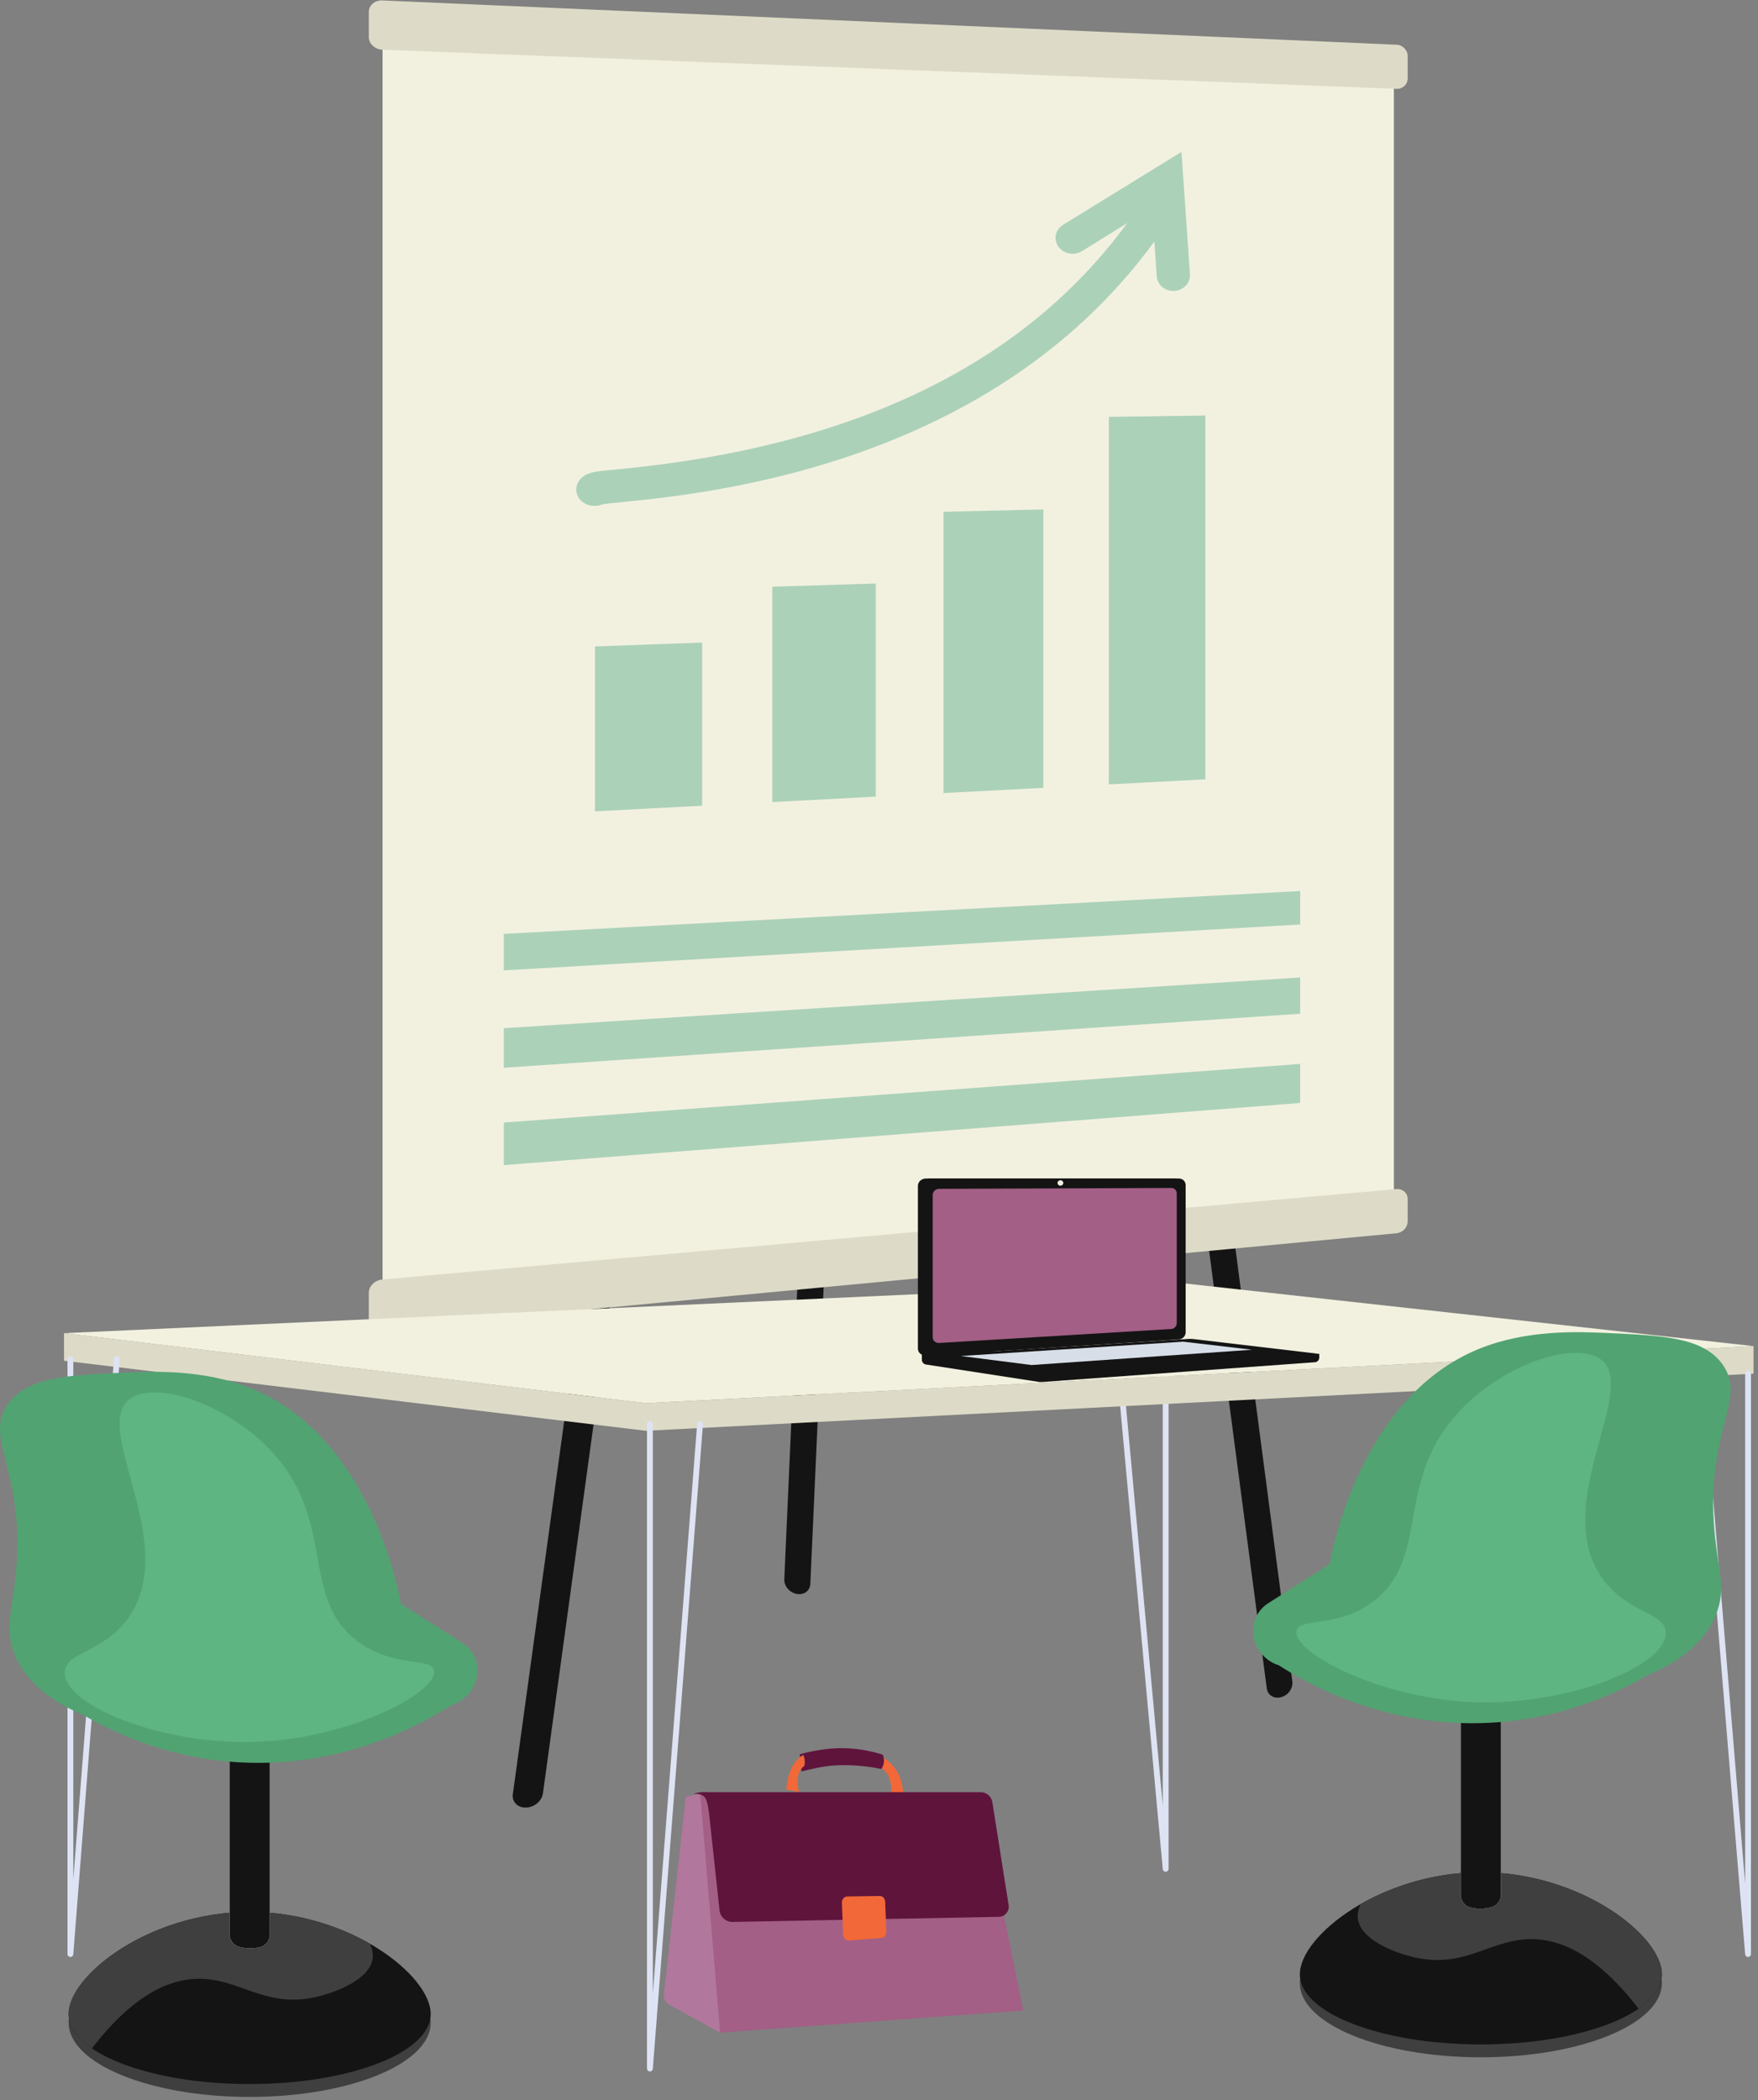 <?xml version="1.0" encoding="utf-8"?>
<svg width="335px" height="400px" viewBox="0 0 335 400" version="1.1" xmlns:xlink="http://www.w3.org/1999/xlink" xmlns="http://www.w3.org/2000/svg">
  <rect x="0" y="0" width="335" height="400" fill="#808080" stroke="none"/>
  <defs>
    <path d="M0 0L197.964 0L197.964 16.841L0 16.841L0 0Z" transform="translate(0.124 0.082)" id="path_1" />
    <path d="M0 0L68.991 0L68.991 28.289L0 28.289L0 0Z" transform="translate(0.036 0.151)" id="path_2" />
    <path d="M0 0L90.991 0L90.991 74.485L0 74.485L0 0Z" transform="translate(0 0.133)" id="path_3" />
    <path d="M0.278 0.006C0.059 0.065 0.01 0.568 0.001 0.971L0.001 0.971C-0.019 1.909 0.203 2.544 0.387 2.925L0.387 2.925C0.524 3.208 0.615 3.354 0.721 3.349L0.721 3.349C0.853 3.343 0.941 3.112 0.997 2.96L0.997 2.96C1.091 2.706 1.194 2.295 1.106 1.456L1.106 1.456C1.038 0.806 0.928 0.601 0.879 0.517L0.879 0.517C0.768 0.329 0.521 0 0.321 0L0.321 0C0.307 0 0.292 0.002 0.278 0.006" transform="translate(0.132 0.013)" id="path_4" />
    <path d="M0 1.279L4.763 1.279C4.763 1.279 4.731 0.233 4.104 0L4.104 0C0.117 0 0 1.279 0 1.279" transform="translate(0.041 0.116)" id="path_5" />
    <path d="M0.526 0.416C0.328 0.518 0.153 0.631 0 0.745L0 0.745L0.427 0.612C1.113 0.434 2.06 0.67 2.413 1.277L2.413 1.277C2.847 2.023 3.004 3.749 3.099 4.604L3.099 4.604C3.369 7.037 5.029 22.17 5.029 22.17L5.029 22.17C5.154 23.446 6.253 24.412 7.552 24.388L7.552 24.388L57.88 22.081C58.262 22.073 58.639 21.968 58.955 21.755L58.955 21.755C59.613 21.311 59.91 20.539 59.757 19.807L59.757 19.807L57.208 1.783C56.992 0.747 56.068 0.003 54.996 0.003L54.996 0.003L2.914 0.003C2.781 0.003 2.637 0 2.482 0L2.482 0C1.929 0 1.25 0.041 0.526 0.416" transform="translate(0.084 0.178)" id="path_6" />
    <path d="M1.269 0.008C0.542 0.017 -0.031 0.543 0.001 1.177L0.001 1.177L0.3 7.176C0.331 7.81 0.955 8.292 1.679 8.246L1.679 8.246L2.397 8.201L9.201 6.941C9.384 6.929 9.556 6.945 9.708 6.961L9.708 6.961C10.101 7.003 10.365 7.044 10.344 6.615L10.344 6.615L10.064 0.989C10.035 0.394 9.484 0.662 8.831 0.67L8.831 0.67L1.991 0L1.269 0.008Z" transform="translate(0.182 0.186)" id="path_7" />
    <clipPath id="mask_1">
      <use xlink:href="#path_1" />
    </clipPath>
    <clipPath id="mask_2">
      <use xlink:href="#path_2" />
    </clipPath>
    <clipPath id="mask_3">
      <use xlink:href="#path_3" />
    </clipPath>
    <clipPath id="mask_4">
      <use xlink:href="#path_4" />
    </clipPath>
    <clipPath id="mask_5">
      <use xlink:href="#path_5" />
    </clipPath>
    <clipPath id="mask_6">
      <use xlink:href="#path_6" />
    </clipPath>
    <clipPath id="mask_7">
      <use xlink:href="#path_7" />
    </clipPath>
  </defs>
  <g id="Group-116">
    <g id="Group-92">
      <path d="M37.847 0.03L37.754 0.019C36.254 -0.153 34.881 0.839 34.689 2.235L0.023 253.954C-0.177 255.405 0.928 256.544 2.488 256.498L2.584 256.495C4.141 256.449 5.563 255.239 5.761 253.792L40.209 2.86C40.4 1.468 39.344 0.201 37.847 0.03" transform="translate(97.702 87.784)" id="Fill-1" fill="#141414" fill-rule="evenodd" stroke="none" />
      <path d="M35.387 232.825L5.064 2.109C4.89 0.78 3.64 -0.155 2.271 0.021L2.187 0.032C0.815 0.209 -0.155 1.432 0.021 2.764L30.523 234.144C30.692 235.429 31.902 236.178 33.223 235.817L33.305 235.795C34.624 235.435 35.555 234.106 35.387 232.825" transform="translate(210.873 87.449)" id="Fill-3" fill="#141414" fill-rule="evenodd" stroke="none" />
      <path d="M0.002 234.81L10.37 2.324C10.43 0.986 11.594 -0.054 12.973 0.002L13.058 0.006C14.439 0.063 15.512 1.197 15.451 2.54L4.962 235.702C4.903 236.996 3.762 237.848 2.415 237.603L2.332 237.588C0.987 237.344 -0.055 236.1 0.002 234.81" transform="translate(149.452 65.994)" id="Fill-5" fill="#141414" fill-rule="evenodd" stroke="none" />
      <path d="M192.713 7.824L192.713 225.88L121.301 232.419L0 243.535L0 0L21.336 0.862L192.713 7.824Z" transform="translate(72.902 5.398)" id="Fill-7" fill="#F2F1DF" fill-rule="evenodd" stroke="none" />
      <g id="Group-11" transform="translate(70.154 0)">
        <path d="M0 0L197.964 0L197.964 16.841L0 16.841L0 0Z" transform="translate(0.124 0.082)" id="Clip-10" fill="none" fill-rule="evenodd" stroke="none" />
        <g clip-path="url(#mask_1)">
          <path d="M197.964 10.583L197.964 14.859C197.964 15.999 197.002 16.887 195.867 16.839L195.12 16.812L27.982 10.369L2.782 9.4L2.627 9.395C1.21 9.341 0 8.266 0 6.992L0 2.197C0 0.923 1.165 -0.056 2.582 0.002L15.706 0.575L195.854 8.437C196.989 8.485 197.964 9.448 197.964 10.583" transform="translate(0.124 0.081)" id="Fill-9" fill="#DDDBC7" fill-rule="evenodd" stroke="none" />
        </g>
      </g>
      <path d="M197.964 1.881L197.964 6.157C197.964 7.297 197.002 8.304 195.867 8.41L132.398 14.388L2.649 26.617C1.232 26.751 0 25.825 0 24.551L0 19.756C0 18.482 1.165 17.348 2.582 17.225L2.741 17.214L114.966 7.206L195.053 0.067L195.864 0.008C196.999 -0.093 197.964 0.747 197.964 1.881" transform="translate(70.277 226.485)" id="Fill-12" fill="#DDDBC7" fill-rule="evenodd" stroke="none" />
      <path d="M20.419 31.078L0 32.149L0 0.736L20.419 0L20.419 31.078Z" transform="translate(113.381 122.391)" id="Fill-14" fill="#ACD1B9" fill-rule="evenodd" stroke="none" />
      <path d="M19.707 40.589L0 41.622L0 0.603L19.707 0L19.707 40.589Z" transform="translate(147.172 111.146)" id="Fill-16" fill="#ACD1B9" fill-rule="evenodd" stroke="none" />
      <path d="M19.032 53.026L0 54.024L0 0.446L19.032 0L19.032 53.026Z" transform="translate(179.789 97.033)" id="Fill-18" fill="#ACD1B9" fill-rule="evenodd" stroke="none" />
      <path d="M18.392 69.295L0 70.26L0 0.255L18.392 0L18.392 69.295Z" transform="translate(211.293 79.145)" id="Fill-20" fill="#ACD1B9" fill-rule="evenodd" stroke="none" />
      <path d="M112.381 0.45C110.884 -0.417 108.924 0.006 108.013 1.408C107.033 2.906 106.02 4.373 104.971 5.807C85.385 32.554 53.196 48.401 7.925 52.682C6.449 52.822 5.283 52.929 4.42 53.041C3.855 53.116 3.051 53.223 2.268 53.538C1.48 53.854 0.723 54.389 0.281 55.326C-0.486 56.953 0.371 58.789 2.188 59.431C2.64 59.591 3.115 59.661 3.573 59.65C4.095 59.64 4.612 59.522 5.075 59.324C5.736 59.222 7.158 59.083 8.532 58.949C16.82 58.136 35.943 56.268 56.451 48.599C79.435 40.004 97.386 26.791 110.165 9.296C111.299 7.75 112.391 6.166 113.441 4.549C114.352 3.152 113.877 1.317 112.381 0.45" transform="translate(109.805 36.706)" id="Fill-22" fill="#ACD1B9" fill-rule="evenodd" stroke="none" />
      <path d="M22.449 26.482C20.792 26.483 19.395 25.273 19.285 23.695L18.381 10.638L5.041 18.901C3.557 19.818 1.545 19.442 0.549 18.057C-0.448 16.669 -0.049 14.799 1.441 13.883L23.998 0L25.609 23.315C25.721 24.953 24.402 26.368 22.658 26.476C22.588 26.48 22.518 26.482 22.449 26.482" transform="translate(201.143 28.933)" id="Fill-24" fill="#ACD1B9" fill-rule="evenodd" stroke="none" />
      <path d="M151.755 6.374L0 15.116L0 8.16L151.755 0L151.755 6.374Z" transform="translate(96.007 169.715)" id="Fill-26" fill="#ACD1B9" fill-rule="evenodd" stroke="none" />
      <path d="M151.755 6.905L0 17.196L0 9.661L151.755 0L151.755 6.905Z" transform="translate(96.007 186.181)" id="Fill-28" fill="#ACD1B9" fill-rule="evenodd" stroke="none" />
      <path d="M151.755 7.436L0 19.276L0 11.162L151.755 0L151.755 7.436Z" transform="translate(96.007 202.648)" id="Fill-30" fill="#ACD1B9" fill-rule="evenodd" stroke="none" />
      <path d="M10.6 112.607C10.315 112.607 10.075 112.389 10.048 112.102L0.002 3.022C-0.026 2.716 0.198 2.445 0.503 2.416C0.807 2.391 1.078 2.613 1.106 2.919L10.046 99.988L10.046 0.557C10.046 0.249 10.294 0 10.6 0C10.906 0 11.155 0.249 11.155 0.557L11.155 112.05C11.155 112.348 10.922 112.593 10.626 112.607C10.617 112.607 10.608 112.607 10.6 112.607" transform="translate(211.526 243.903)" id="Fill-32" fill="#DEE3F4" fill-rule="evenodd" stroke="none" />
      <path d="M321.946 12.132L211.735 0L0 9.669L110.893 23.011L321.946 12.132Z" transform="translate(12.204 244.26)" id="Fill-34" fill="#F2F1DF" fill-rule="evenodd" stroke="none" />
      <path d="M110.893 13.342L321.946 2.462L321.946 7.717L110.893 18.596L0 5.255L0 0L110.893 13.342Z" transform="translate(12.204 253.929)" id="Fill-36" fill="#DDDBC7" fill-rule="evenodd" stroke="none" />
      <path d="M0.555 123.864C0.547 123.864 0.54 123.864 0.533 123.864C0.235 123.852 0 123.607 0 123.307L0 0.557C0 0.25 0.248 0 0.554 0C0.86 0 1.108 0.25 1.108 0.557L1.108 109.043L9.555 0.514C9.579 0.207 9.843 -0.022 10.151 0.002C10.456 0.026 10.684 0.294 10.661 0.6L1.107 123.351C1.084 123.642 0.843 123.864 0.555 123.864" transform="translate(123.292 270.69)" id="Fill-38" fill="#DEE3F4" fill-rule="evenodd" stroke="none" />
      <path d="M0.555 114.412C0.547 114.412 0.54 114.411 0.533 114.411C0.235 114.399 0 114.154 0 113.855L0 0.557C0 0.249 0.248 9.2319e-05 0.554 9.2319e-05C0.86 9.2319e-05 1.109 0.249 1.109 0.557L1.109 99.649L8.856 0.513C8.88 0.207 9.152 -0.023 9.452 0.002C9.757 0.026 9.985 0.294 9.961 0.601L1.107 113.898C1.084 114.189 0.843 114.412 0.555 114.412" transform="translate(12.861 258.337)" id="Fill-40" fill="#DEE3F4" fill-rule="evenodd" stroke="none" />
      <path d="M9.956 114.411C9.669 114.411 9.428 114.191 9.404 113.901L0.002 0.603C-0.023 0.297 0.203 0.027 0.508 0.002C0.814 -0.023 1.081 0.204 1.107 0.511L9.402 100.473L9.402 3.309C9.402 3.002 9.65 2.752 9.956 2.752C10.262 2.752 10.51 3.002 10.51 3.309L10.51 113.854C10.51 114.153 10.276 114.399 9.979 114.411C9.971 114.411 9.963 114.411 9.956 114.411" transform="translate(323.149 258.337)" id="Fill-42" fill="#DEE3F4" fill-rule="evenodd" stroke="none" />
      <g id="Group-46" transform="translate(13.046 370.965)">
        <path d="M0 0L68.991 0L68.991 28.289L0 28.289L0 0Z" transform="translate(0.036 0.151)" id="Clip-45" fill="none" fill-rule="evenodd" stroke="none" />
        <g clip-path="url(#mask_2)">
          <path d="M0 14.145C0 21.956 15.444 28.289 34.495 28.289C53.547 28.289 68.991 21.956 68.991 14.145C68.991 6.333 53.547 0 34.495 0C15.444 0 0 6.333 0 14.145" transform="translate(0.036 0.151)" id="Fill-44" fill="#3F3F3F" fill-rule="evenodd" stroke="none" />
        </g>
      </g>
      <path d="M0 19.44C0 26.814 15.444 32.792 34.495 32.792C53.547 32.792 68.991 26.814 68.991 19.44C68.991 12.066 53.547 0 34.495 0C15.444 0 0 12.066 0 19.44" transform="translate(13.082 364.162)" id="Fill-47" fill="#141414" fill-rule="evenodd" stroke="none" />
      <path d="M0 19.44C0 12.066 15.444 0 34.495 0C43.292 0 51.315 2.575 57.408 6.07C57.835 6.968 58.033 7.86 57.953 8.708C57.557 12.857 50.822 15.407 46.956 16.248C37.22 18.367 32.466 12.518 24.439 12.741C19.476 12.879 12.599 15.384 4.442 25.992C1.619 24.056 0 21.822 0 19.44" transform="translate(13.082 364.162)" id="Fill-49" fill="#3F3F3F" fill-rule="evenodd" stroke="none" />
      <path d="M1.946 41.495C3.324 41.84 4.61 41.826 5.82 41.517C6.917 41.237 7.671 40.217 7.671 39.079L7.67 0L0 0L0 39.033C0 40.206 0.813 41.212 1.946 41.495" transform="translate(43.742 329.365)" id="Fill-51" fill="#FFFFFF" fill-rule="evenodd" stroke="none" />
      <path d="M1.946 41.495C3.324 41.84 4.61 41.826 5.82 41.517C6.917 41.237 7.671 40.217 7.671 39.079L7.67 0L0 0L0 39.033C0 40.206 0.813 41.212 1.946 41.495" transform="translate(43.742 329.365)" id="Fill-53" fill="#141414" fill-rule="evenodd" stroke="none" />
      <g id="Group-57" transform="translate(0 261.159)">
        <path d="M0 0L90.991 0L90.991 74.485L0 74.485L0 0Z" transform="translate(0 0.133)" id="Clip-56" fill="none" fill-rule="evenodd" stroke="none" />
        <g clip-path="url(#mask_3)">
          <path d="M88.108 51.626L76.39 44.184C75.902 41.404 70.379 12.319 47.954 3.186C38.835 -0.528 29.021 -0.087 23.636 0.154C12.884 0.637 5.216 0.981 1.527 6.133C-3.209 12.75 4.735 18.75 3.09 37.675C2.419 45.392 0.713 48.82 2.838 53.933C5.383 60.057 11.285 63.452 15.875 65.363C21.361 68.564 30.912 73.124 43.528 74.235C64.778 76.106 80.642 66.948 86.098 63.444C88.524 62.675 90.347 60.648 90.862 58.146C91.385 55.608 90.288 53.011 88.108 51.626" transform="translate(-6.8632526E-06 0.133)" id="Fill-55" fill="#52A372" fill-rule="evenodd" stroke="none" />
        </g>
      </g>
      <path d="M70.373 52.994C69.94 50.377 62.681 52.546 55.813 47.421C45.548 39.76 50.876 26.782 41.947 14.333C33.752 2.908 17.255 -2.907 12.133 1.446C5.316 7.241 22.001 28.91 12.133 42.893C7.34 49.686 0.038 49.358 0 53.342C-0.059 59.637 18.115 66.895 35.36 66.577C53.899 66.236 71.061 57.148 70.373 52.994" transform="translate(12.346 265.224)" id="Fill-58" fill="#5EB581" fill-rule="evenodd" stroke="none" />
      <path d="M75.725 0.566L0 0L0 1.675C0 2.13 0.33 2.516 0.778 2.585L22.191 5.884C22.445 5.923 22.702 5.933 22.959 5.915L74.903 2.154C75.366 2.12 75.725 1.732 75.725 1.265L75.725 0.566Z" transform="translate(175.67 257.314)" id="Fill-60" fill="#141414" fill-rule="evenodd" stroke="none" />
      <path d="M49.002 30.638L1.54 33.702C0.69 33.757 0 33.174 0 32.401L0 1.401C0 0.627 0.69 0 1.54 0L49.002 0C49.702 0 50.267 0.567 50.267 1.266L50.267 29.289C50.267 29.989 49.702 30.593 49.002 30.638" transform="translate(174.913 224.473)" id="Fill-62" fill="#141414" fill-rule="evenodd" stroke="none" />
      <path d="M49.002 30.638L1.54 33.702C0.69 33.757 0 33.174 0 32.401L0 1.401C0 0.627 0.69 0 1.54 0L49.002 0C49.702 0 50.267 0.567 50.267 1.266L50.267 29.289C50.267 29.989 49.702 30.593 49.002 30.638" transform="translate(175.67 224.473)" id="Fill-64" fill="#141414" fill-rule="evenodd" stroke="none" />
      <path d="M45.459 26.862L1.253 29.524C0.562 29.566 0 29.088 0 28.456L0 1.316C0 0.684 0.562 0.17 1.253 0.167L45.459 7.9625e-06C46.036 -0.002 46.503 0.462 46.503 1.038L46.503 25.758C46.503 26.333 46.036 26.827 45.459 26.862" transform="translate(177.734 226.273)" id="Fill-66" fill="#A35F86" fill-rule="evenodd" stroke="none" />
      <path d="M1.093 0.521C1.093 0.809 0.849 1.044 0.547 1.044C0.245 1.045 0 0.812 0 0.523C0 0.234 0.245 0 0.547 0C0.849 0 1.093 0.233 1.093 0.521" transform="translate(201.524 224.8)" id="Fill-68" fill="#F2F1DF" fill-rule="evenodd" stroke="none" />
      <path d="M50.894 0.009L0 3.235L22.191 6.653C22.445 6.692 22.702 6.702 22.959 6.684L75.725 2.863L51.703 0.031C51.435 -0.001 51.164 -0.008 50.894 0.009" transform="translate(175.67 255.016)" id="Fill-70" fill="#141414" fill-rule="evenodd" stroke="none" />
      <path d="M0 2.726L42.37 0L55.484 1.534L13.478 4.447L0 2.726Z" transform="translate(183.096 255.553)" id="Fill-72" fill="#D8DEE8" fill-rule="evenodd" stroke="none" />
      <path d="M68.991 14.145C68.991 21.956 53.547 28.289 34.495 28.289C15.444 28.289 0 21.956 0 14.145C0 6.333 15.444 0 34.495 0C53.547 0 68.991 6.333 68.991 14.145" transform="translate(247.696 363.566)" id="Fill-74" fill="#3F3F3F" fill-rule="evenodd" stroke="none" />
      <path d="M68.991 19.44C68.991 26.814 53.547 32.792 34.495 32.792C15.444 32.792 0 26.814 0 19.44C0 12.066 15.444 0 34.495 0C53.547 0 68.991 12.066 68.991 19.44" transform="translate(247.696 356.612)" id="Fill-76" fill="#141414" fill-rule="evenodd" stroke="none" />
      <path d="M57.97 19.44C57.97 12.066 42.526 0 23.475 0C14.678 0 6.655 2.575 0.562 6.07C0.136 6.968 -0.063 7.86 0.018 8.708C0.413 12.857 7.148 15.407 11.014 16.248C20.75 18.367 25.504 12.518 33.531 12.741C38.494 12.879 45.371 15.384 53.528 25.992C56.352 24.056 57.97 21.822 57.97 19.44" transform="translate(258.717 356.612)" id="Fill-78" fill="#3F3F3F" fill-rule="evenodd" stroke="none" />
      <path d="M5.725 41.495C4.347 41.84 3.06 41.826 1.851 41.517C0.753 41.237 0 40.217 0 39.079L0 0L7.671 0L7.671 39.033C7.671 40.206 6.857 41.212 5.725 41.495" transform="translate(278.356 321.815)" id="Fill-80" fill="#FFFFFF" fill-rule="evenodd" stroke="none" />
      <path d="M5.725 41.495C4.347 41.84 3.06 41.826 1.851 41.517C0.753 41.237 0 40.217 0 39.079L0 0L7.671 0L7.671 39.033C7.671 40.206 6.857 41.212 5.725 41.495" transform="translate(278.356 321.815)" id="Fill-82" fill="#141414" fill-rule="evenodd" stroke="none" />
      <path d="M2.883 51.626L14.601 44.184C15.089 41.404 20.612 12.319 43.037 3.186C52.156 -0.528 61.97 -0.087 67.356 0.154C78.107 0.637 85.776 0.981 89.464 6.133C94.2 12.75 86.256 18.75 87.901 37.675C88.572 45.392 90.278 48.82 88.153 53.933C85.608 60.057 79.706 63.452 75.117 65.363C69.631 68.564 60.079 73.124 47.463 74.235C26.213 76.106 10.349 66.948 4.894 63.444C2.467 62.675 0.645 60.648 0.129 58.146C-0.394 55.608 0.703 53.011 2.883 51.626" transform="translate(238.778 253.742)" id="Fill-84" fill="#52A372" fill-rule="evenodd" stroke="none" />
      <path d="M0.02 52.994C0.453 50.377 7.713 52.546 14.58 47.421C24.845 39.76 19.517 26.782 28.447 14.333C36.641 2.908 53.139 -2.907 58.26 1.446C65.077 7.241 48.393 28.91 58.26 42.893C63.053 49.686 70.356 49.358 70.393 53.342C70.453 59.637 52.278 66.895 35.033 66.577C16.494 66.236 -0.668 57.148 0.02 52.994" transform="translate(247.03 257.674)" id="Fill-86" fill="#5EB581" fill-rule="evenodd" stroke="none" />
      <path d="M0.327 0C0.327 0 4.46 1.16 4.899 7.158C4.223 7.111 2.648 7.158 2.648 7.158C2.648 7.158 2.94 2.796 0 1.949C0.237 1.441 0.327 0 0.327 0" transform="translate(167.242 334.494)" id="Fill-88" fill="#F26838" fill-rule="evenodd" stroke="none" />
      <path d="M0 1.158C0.103 2.25 0.206 3.342 0.309 4.434C2.351 3.944 4.584 3.375 6.985 3.27C10.107 3.134 12.968 3.437 15.516 3.963C15.629 3.825 15.869 3.494 15.98 2.954C16.159 2.084 15.86 1.362 15.804 1.233C14.506 0.832 13.099 0.496 11.591 0.267C7.266 -0.389 3.358 0.262 0 1.158" transform="translate(152.407 332.976)" id="Fill-90" fill="#5F143C" fill-rule="evenodd" stroke="none" />
    </g>
    <g id="Group-95" transform="translate(151.237 334.276)">
      <path d="M0.278 0.006C0.059 0.065 0.01 0.568 0.001 0.971L0.001 0.971C-0.019 1.909 0.203 2.544 0.387 2.925L0.387 2.925C0.524 3.208 0.615 3.354 0.721 3.349L0.721 3.349C0.853 3.343 0.941 3.112 0.997 2.96L0.997 2.96C1.091 2.706 1.194 2.295 1.106 1.456L1.106 1.456C1.038 0.806 0.928 0.601 0.879 0.517L0.879 0.517C0.768 0.329 0.521 0 0.321 0L0.321 0C0.307 0 0.292 0.002 0.278 0.006" transform="translate(0.132 0.013)" id="Clip-94" fill="none" fill-rule="evenodd" stroke="none" />
      <g clip-path="url(#mask_4)">
        <path d="M0.278 0.006C0.059 0.065 0.01 0.568 0.001 0.971L0.001 0.971C-0.019 1.909 0.203 2.544 0.387 2.925L0.387 2.925C0.524 3.208 0.615 3.354 0.721 3.349L0.721 3.349C0.853 3.343 0.941 3.112 0.997 2.96L0.997 2.96C1.091 2.706 1.194 2.295 1.106 1.456L1.106 1.456C1.038 0.806 0.928 0.601 0.879 0.517L0.879 0.517C0.768 0.329 0.521 0 0.321 0L0.321 0C0.307 0 0.292 0.002 0.278 0.006" transform="translate(0.132 0.013)" id="Fill-93" fill="none" fill-rule="evenodd" stroke="none" />
      </g>
    </g>
    <path d="M0 6.564C0.715 6.69 2.454 7.067 2.454 7.067C2.454 7.067 1.32 3.642 3.459 2.061C3.514 1.803 3.57 1.392 3.503 0.898C3.45 0.517 3.341 0.212 3.247 0C2.339 0.483 0.364 2.107 0 6.564" transform="translate(149.823 334.276)" id="Fill-96" fill="#F26838" fill-rule="evenodd" stroke="none" />
    <g id="Group-100" transform="translate(130.035 342.049)">
      <path d="M0 1.279L4.763 1.279C4.763 1.279 4.731 0.233 4.104 0L4.104 0C0.117 0 0 1.279 0 1.279" transform="translate(0.041 0.116)" id="Clip-99" fill="none" fill-rule="evenodd" stroke="none" />
      <g clip-path="url(#mask_5)">
        <path d="M0 1.279L4.763 1.279C4.763 1.279 4.731 0.233 4.104 0L4.104 0C0.117 0 0 1.279 0 1.279" transform="translate(0.041 0.116)" id="Fill-98" fill="none" fill-rule="evenodd" stroke="none" />
      </g>
    </g>
    <g id="Group-105" transform="translate(126.502 341.343)">
      <path d="M1.031 40.276L10.715 45.578L16.583 26.105L6.914 0L4.173 0.727L0.013 38.219C-0.081 39.068 0.326 39.89 1.031 40.276" transform="translate(0.01 0.233)" id="Fill-101" fill="#B2779C" fill-rule="evenodd" stroke="none" />
      <path d="M0 0L53.173 0L61.544 41.38L3.801 45.578L0 0Z" transform="translate(6.925 0.233)" id="Fill-103" fill="#A35F86" fill-rule="evenodd" stroke="none" />
    </g>
    <g id="Group-108" transform="translate(132.155 341.343)">
      <path d="M0.526 0.416C0.328 0.518 0.153 0.631 0 0.745L0 0.745L0.427 0.612C1.113 0.434 2.06 0.67 2.413 1.277L2.413 1.277C2.847 2.023 3.004 3.749 3.099 4.604L3.099 4.604C3.369 7.037 5.029 22.17 5.029 22.17L5.029 22.17C5.154 23.446 6.253 24.412 7.552 24.388L7.552 24.388L57.88 22.081C58.262 22.073 58.639 21.968 58.955 21.755L58.955 21.755C59.613 21.311 59.91 20.539 59.757 19.807L59.757 19.807L57.208 1.783C56.992 0.747 56.068 0.003 54.996 0.003L54.996 0.003L2.914 0.003C2.781 0.003 2.637 0 2.482 0L2.482 0C1.929 0 1.25 0.041 0.526 0.416" transform="translate(0.084 0.178)" id="Clip-107" fill="none" fill-rule="evenodd" stroke="none" />
      <g clip-path="url(#mask_6)">
        <path d="M0.526 0.416C0.328 0.518 0.153 0.631 0 0.745L0 0.745L0.427 0.612C1.113 0.434 2.06 0.67 2.413 1.277L2.413 1.277C2.847 2.023 3.004 3.749 3.099 4.604L3.099 4.604C3.369 7.037 5.029 22.17 5.029 22.17L5.029 22.17C5.154 23.446 6.253 24.412 7.552 24.388L7.552 24.388L57.88 22.081C58.262 22.073 58.639 21.968 58.955 21.755L58.955 21.755C59.613 21.311 59.91 20.539 59.757 19.807L59.757 19.807L57.208 1.783C56.992 0.747 56.068 0.003 54.996 0.003L54.996 0.003L2.914 0.003C2.781 0.003 2.637 0 2.482 0L2.482 0C1.929 0 1.25 0.041 0.526 0.416" transform="translate(0.084 0.178)" id="Fill-106" fill="none" fill-rule="evenodd" stroke="none" />
      </g>
    </g>
    <path d="M2.845 0.014C2.238 0.014 1.518 -0.06 0.716 0.133C0.499 0.185 0.153 0.28 0 0.397C0 0.397 1.702 0.032 2.346 1.306C2.739 2.083 2.934 3.812 3.029 4.679C3.298 7.145 4.952 22.486 4.952 22.486C5.076 23.78 6.171 24.76 7.465 24.735L58.161 23.757C58.542 23.749 58.918 23.643 59.232 23.427C59.887 22.976 60.184 22.194 60.032 21.451L56.927 1.818C56.712 0.768 55.792 0.014 54.724 0.014L2.845 0.014Z" transform="translate(132.155 341.343)" id="Fill-109" fill="#5F143C" fill-rule="evenodd" stroke="none" />
    <g id="Group-113" transform="translate(158.304 361.131)">
      <path d="M1.269 0.008C0.542 0.017 -0.031 0.543 0.001 1.177L0.001 1.177L0.3 7.176C0.331 7.81 0.955 8.292 1.679 8.246L1.679 8.246L2.397 8.201L9.201 6.941C9.384 6.929 9.556 6.945 9.708 6.961L9.708 6.961C10.101 7.003 10.365 7.044 10.344 6.615L10.344 6.615L10.064 0.989C10.035 0.394 9.484 0.662 8.831 0.67L8.831 0.67L1.991 0L1.269 0.008Z" transform="translate(0.182 0.186)" id="Clip-112" fill="none" fill-rule="evenodd" stroke="none" />
      <g clip-path="url(#mask_7)">
        <path d="M1.269 0.008C0.542 0.017 -0.031 0.543 0.001 1.177L0.001 1.177L0.3 7.176C0.331 7.81 0.955 8.292 1.679 8.246L1.679 8.246L2.397 8.201L9.201 6.941C9.384 6.929 9.556 6.945 9.708 6.961L9.708 6.961C10.101 7.003 10.365 7.044 10.344 6.615L10.344 6.615L10.064 0.989C10.035 0.394 9.484 0.662 8.831 0.67L8.831 0.67L1.991 0L1.269 0.008Z" transform="translate(0.182 0.186)" id="Fill-111" fill="none" fill-rule="evenodd" stroke="none" />
      </g>
    </g>
    <path d="M7.556 7.994L1.376 8.478C0.783 8.524 0.272 8.034 0.246 7.388L0.001 1.279C-0.025 0.633 0.445 0.097 1.04 0.089L7.235 8.96318e-05C7.771 -0.008 8.226 0.482 8.25 1.088L8.48 6.816C8.504 7.422 8.09 7.952 7.556 7.994" transform="translate(160.424 361.131)" id="Fill-114" fill="#F26838" fill-rule="evenodd" stroke="none" />
  </g>
</svg>